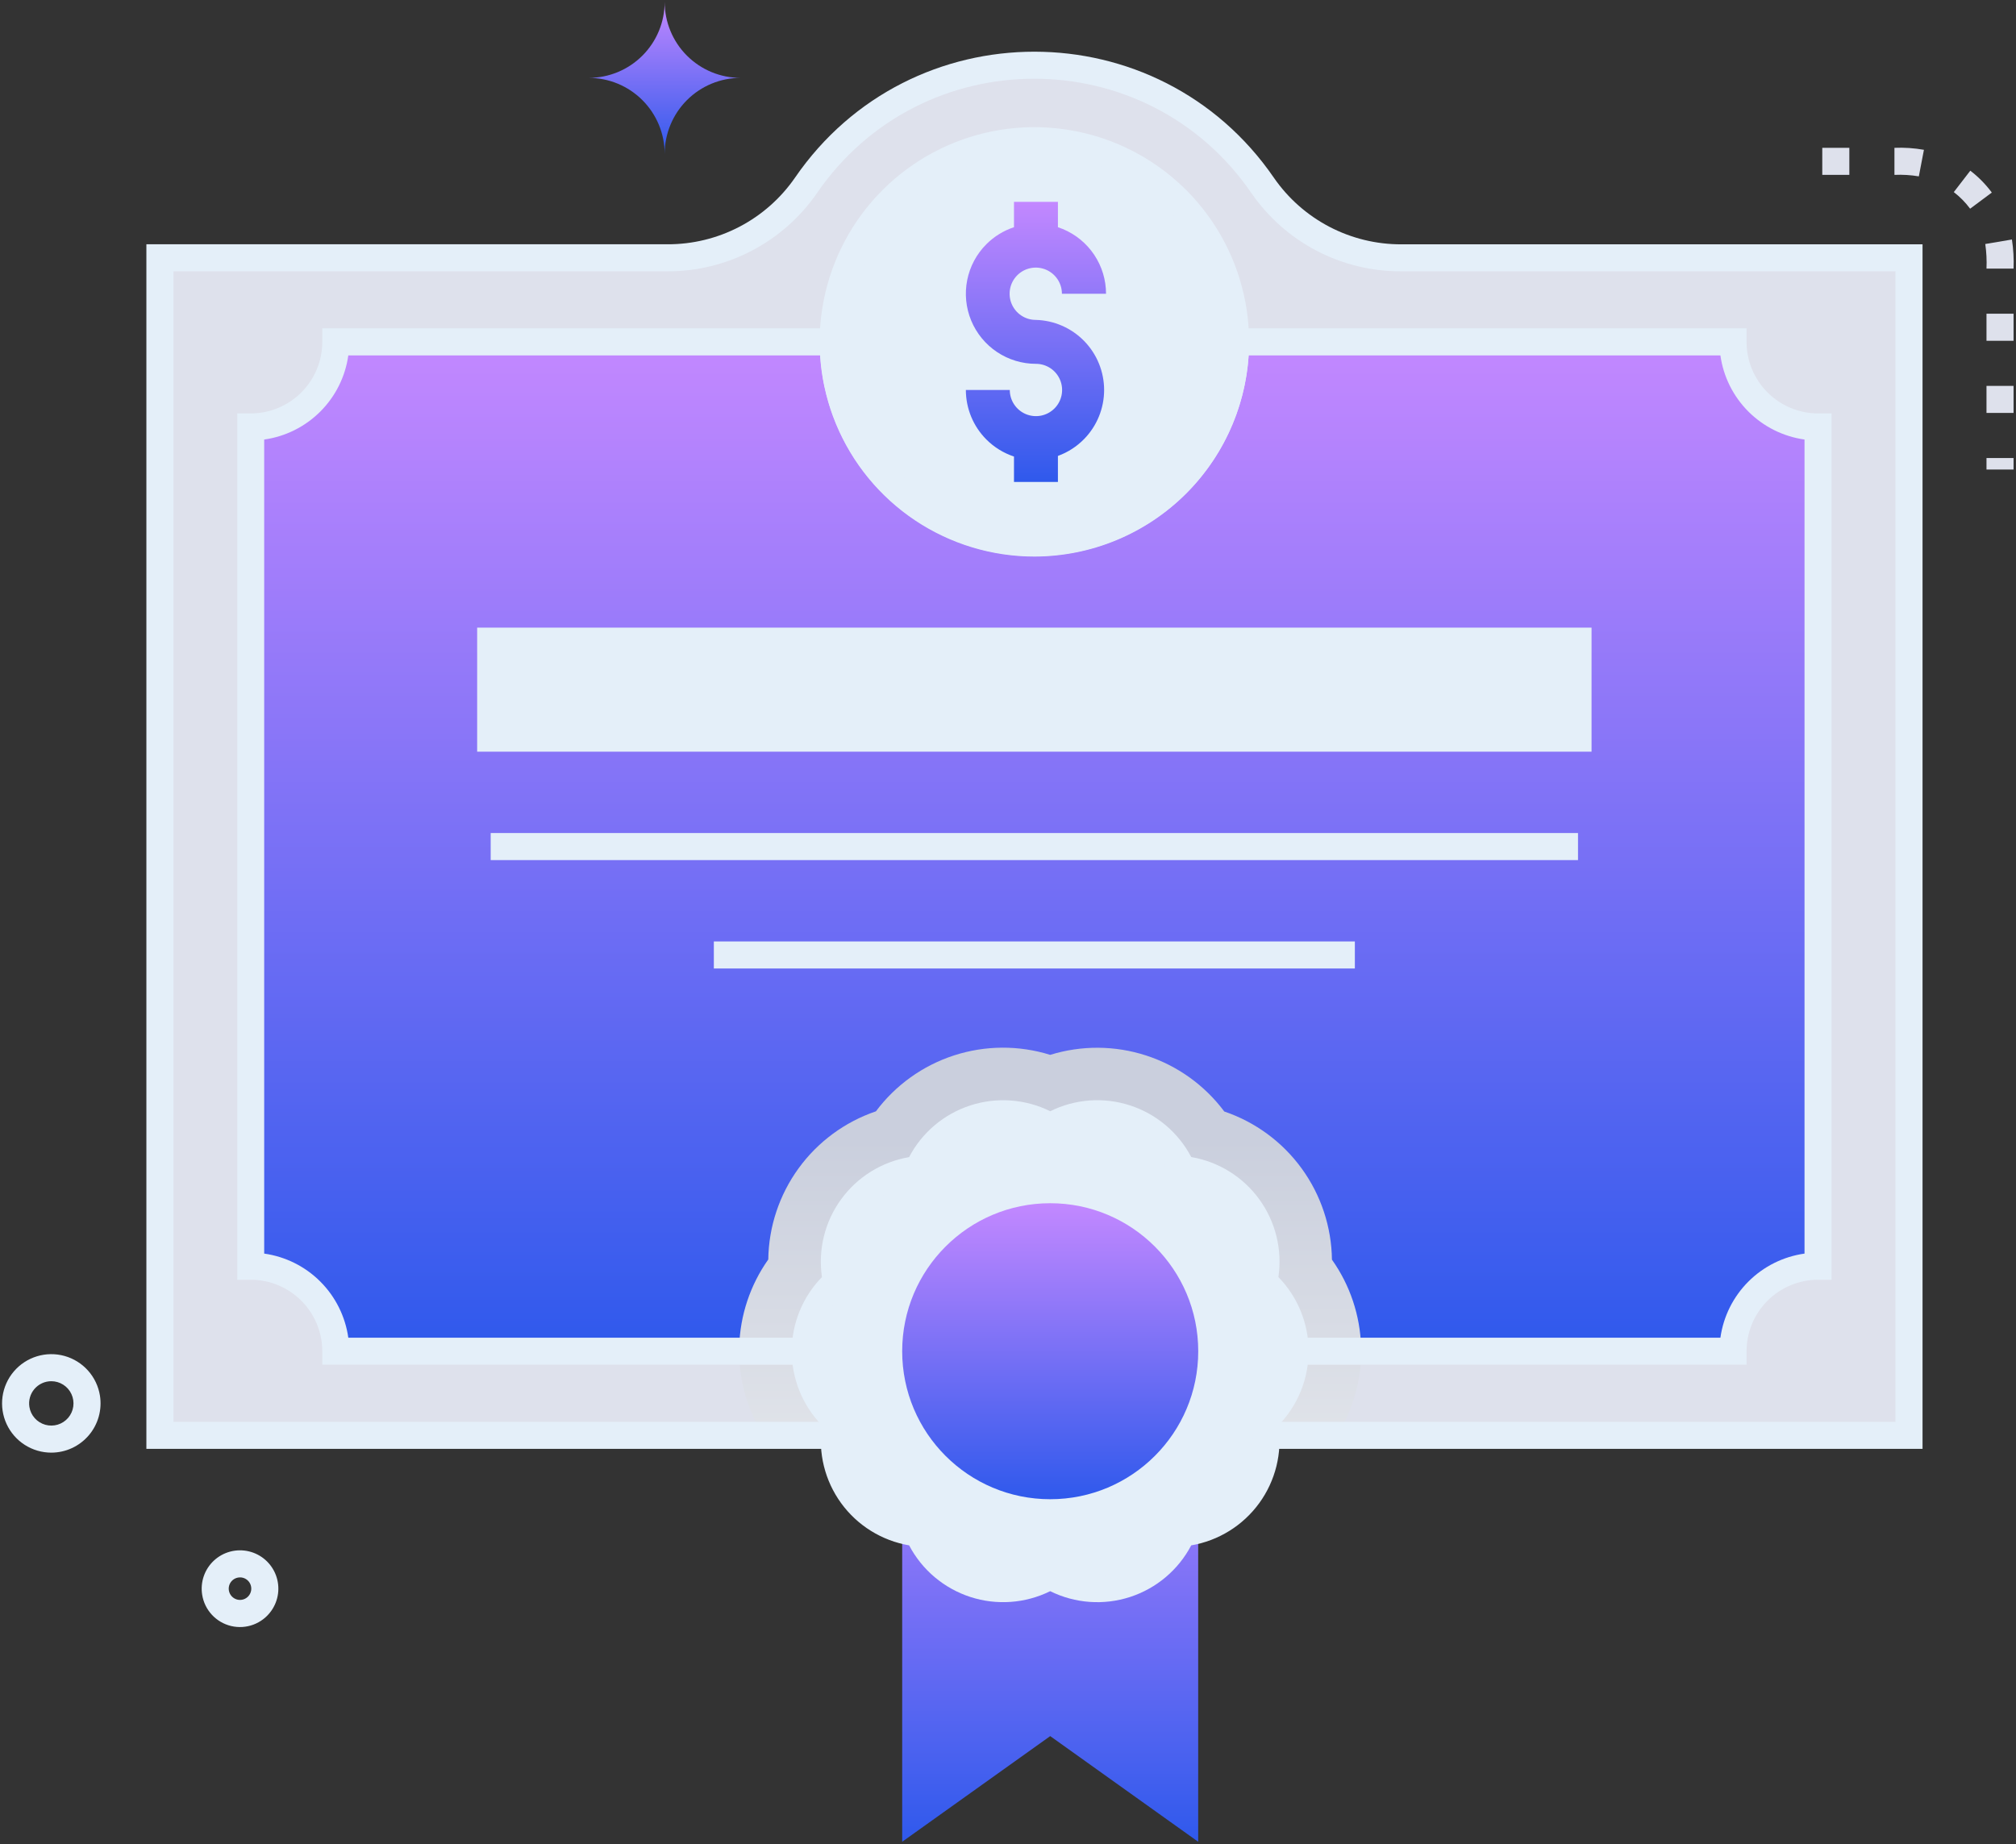 <svg width="447" height="409" viewBox="0 0 447 409" fill="none" xmlns="http://www.w3.org/2000/svg">
<rect x="0" y="0" width="447" height="409" fill="#333333" stroke="none"/>
<path d="M423.277 57.17V318.29H35.457V57.17H148.007C154.047 57.184 160 55.729 165.352 52.929C170.704 50.13 175.294 46.07 178.727 41.1C203.137 5.55 255.557 5.56 279.967 41.1C283.398 46.072 287.988 50.133 293.341 52.933C298.693 55.733 304.647 57.187 310.687 57.17H423.277Z" fill="#DEE1EC"/>
<path d="M403.108 94.68V280.79C398.108 280.79 393.314 282.776 389.779 286.311C386.244 289.846 384.258 294.641 384.258 299.64H74.458C74.458 297.164 73.97 294.712 73.022 292.424C72.074 290.137 70.684 288.058 68.933 286.308C67.182 284.557 65.102 283.169 62.814 282.222C60.526 281.275 58.074 280.789 55.598 280.79V94.68C58.075 94.68 60.529 94.192 62.817 93.243C65.106 92.295 67.186 90.905 68.937 89.153C70.689 87.4 72.078 85.32 73.025 83.031C73.972 80.741 74.459 78.288 74.458 75.81H184.738C184.649 81.724 185.737 87.596 187.939 93.086C190.141 98.575 193.413 103.572 197.563 107.785C201.714 111.998 206.661 115.344 212.117 117.628C217.573 119.912 223.428 121.088 229.343 121.088C235.257 121.088 241.113 119.912 246.568 117.628C252.024 115.344 256.971 111.998 261.122 107.785C265.273 103.572 268.544 98.575 270.746 93.086C272.948 87.596 274.036 81.724 273.948 75.81H384.258C384.256 78.287 384.743 80.74 385.689 83.028C386.636 85.317 388.024 87.397 389.775 89.149C391.525 90.901 393.603 92.292 395.891 93.241C398.179 94.19 400.631 94.679 403.108 94.68Z" fill="url(#paint0_linear_8732_36602)"/>
<path d="M200.039 299.64V408.42L232.859 384.99L265.669 408.42V299.64H200.039Z" fill="url(#paint1_linear_8732_36602)"/>
<path style="mix-blend-mode:multiply" d="M296.456 318.29H169.246C165.565 312.405 163.705 305.563 163.901 298.624C164.096 291.685 166.339 284.958 170.346 279.29C170.447 272.02 172.795 264.959 177.069 259.077C181.343 253.196 187.333 248.781 194.216 246.44C198.571 240.613 204.626 236.28 211.546 234.038C218.467 231.796 225.912 231.755 232.856 233.92C239.8 231.768 247.239 231.82 254.151 234.069C261.064 236.318 267.109 240.654 271.456 246.48C278.344 248.815 284.338 253.228 288.613 259.111C292.888 264.994 295.234 272.058 295.326 279.33C299.337 284.988 301.585 291.706 301.786 298.639C301.987 305.572 300.133 312.409 296.456 318.29Z" fill="url(#paint2_linear_8732_36602)"/>
<path d="M426.277 321.29H32.457V54.17H148.007C153.559 54.188 159.032 52.854 163.954 50.284C168.876 47.715 173.098 43.986 176.257 39.42C201.847 2.14 256.857 2.15 282.457 39.42C285.615 43.988 289.837 47.718 294.759 50.29C299.68 52.861 305.154 54.197 310.707 54.18H426.277V321.29ZM38.457 315.29H420.277V60.17H310.687C304.153 60.196 297.712 58.627 291.921 55.6C286.13 52.573 281.166 48.18 277.457 42.8C254.237 9 204.367 9.02 181.157 42.8C177.45 48.172 172.492 52.561 166.709 55.587C160.926 58.614 154.494 60.187 147.967 60.17H38.457V315.29Z" fill="#E4EFF9"/>
<path d="M387.259 302.64H71.459V299.64C71.454 295.438 69.782 291.41 66.811 288.438C63.84 285.467 59.811 283.795 55.609 283.79H52.609V91.68H55.609C59.814 91.672 63.844 89.997 66.815 87.022C69.787 84.047 71.457 80.015 71.459 75.81V72.81H187.739V75.81C187.654 81.328 188.667 86.808 190.719 91.93C192.772 97.053 195.823 101.717 199.694 105.649C203.566 109.581 208.182 112.704 213.272 114.836C218.362 116.967 223.826 118.065 229.344 118.065C234.863 118.065 240.326 116.967 245.417 114.836C250.507 112.704 255.122 109.581 258.994 105.649C262.866 101.717 265.917 97.053 267.97 91.93C270.022 86.808 271.035 81.328 270.949 75.81V72.81H387.259V75.81C387.262 80.015 388.932 84.047 391.903 87.022C394.875 89.997 398.905 91.672 403.109 91.68H406.109V283.79H403.109C398.907 283.795 394.879 285.467 391.908 288.438C388.936 291.41 387.265 295.438 387.259 299.64V302.64ZM77.259 296.64H381.459C382.121 291.928 384.299 287.559 387.664 284.194C391.029 280.83 395.397 278.652 400.109 277.99V97.47C395.396 96.808 391.026 94.628 387.661 91.262C384.296 87.895 382.119 83.524 381.459 78.81H276.859C276.076 90.875 270.731 102.19 261.909 110.458C253.087 118.725 241.45 123.326 229.359 123.326C217.269 123.326 205.631 118.725 196.81 110.458C187.988 102.19 182.643 90.875 181.859 78.81H77.229C76.568 83.523 74.391 87.894 71.026 91.26C67.661 94.626 63.292 96.806 58.579 97.47V277.99C63.291 278.653 67.659 280.832 71.023 284.196C74.388 287.561 76.566 291.928 77.229 296.64H77.259Z" fill="#E4EFF9"/>
<path d="M349.887 142.18H108.797V163.69H349.887V142.18Z" fill="#E4EFF9"/>
<path d="M352.887 166.69H105.797V139.18H352.887V166.69ZM111.797 160.69H346.887V145.18H111.797V160.69Z" fill="#E4EFF9"/>
<path d="M349.887 184.73H108.797V190.73H349.887V184.73Z" fill="#E4EFF9"/>
<path d="M300.407 208.77H158.277V214.77H300.407V208.77Z" fill="#E4EFF9"/>
<path d="M229.348 120.42C253.986 120.42 273.958 100.447 273.958 75.81C273.958 51.172 253.986 31.2 229.348 31.2C204.711 31.2 184.738 51.172 184.738 75.81C184.738 100.447 204.711 120.42 229.348 120.42Z" fill="#E4EFF9"/>
<path d="M229.348 123.42C219.932 123.42 210.727 120.627 202.898 115.396C195.068 110.165 188.966 102.729 185.362 94.029C181.759 85.33 180.816 75.757 182.653 66.522C184.49 57.286 189.025 48.803 195.683 42.144C202.341 35.486 210.825 30.952 220.06 29.114C229.295 27.277 238.868 28.22 247.568 31.824C256.267 35.427 263.703 41.53 268.935 49.359C274.166 57.188 276.958 66.393 276.958 75.81C276.942 88.432 271.921 100.532 262.996 109.458C254.071 118.383 241.97 123.404 229.348 123.42ZM229.348 34.2C221.119 34.2 213.074 36.64 206.231 41.212C199.388 45.784 194.055 52.283 190.906 59.886C187.756 67.49 186.932 75.856 188.538 83.927C190.143 91.999 194.106 99.413 199.926 105.232C205.745 111.052 213.159 115.015 221.231 116.62C229.302 118.226 237.669 117.402 245.272 114.252C252.875 111.103 259.374 105.77 263.946 98.927C268.518 92.084 270.958 84.039 270.958 75.81C270.945 64.778 266.557 54.202 258.756 46.402C250.956 38.601 240.38 34.213 229.348 34.2Z" fill="#E4EFF9"/>
<path fill-rule="evenodd" clip-rule="evenodd" d="M234.568 44.76H224.828V50.382C222.53 51.14 220.431 52.428 218.708 54.152C216.535 56.325 215.054 59.094 214.455 62.108C213.855 65.123 214.163 68.247 215.339 71.087C216.515 73.927 218.507 76.354 221.063 78.061C223.618 79.769 226.623 80.68 229.696 80.68C230.843 80.68 231.965 81.02 232.919 81.658C233.872 82.295 234.616 83.201 235.055 84.26C235.494 85.32 235.609 86.487 235.385 87.612C235.161 88.737 234.609 89.77 233.797 90.581C232.986 91.392 231.953 91.945 230.828 92.169C229.703 92.392 228.537 92.278 227.477 91.839C226.417 91.4 225.511 90.656 224.874 89.702C224.236 88.749 223.896 87.627 223.896 86.48H214.156C214.162 90.601 215.8 94.552 218.713 97.466C220.445 99.2 222.544 100.483 224.828 101.24V106.87H234.568V101.102C236.749 100.31 238.746 99.032 240.396 97.34C243.227 94.436 244.812 90.541 244.812 86.485C244.812 82.429 243.227 78.534 240.396 75.63C237.565 72.726 233.711 71.043 229.656 70.94C228.509 70.94 227.388 70.6 226.434 69.963C225.48 69.325 224.737 68.419 224.298 67.36C223.859 66.3 223.744 65.134 223.968 64.009C224.191 62.883 224.744 61.85 225.555 61.039C226.366 60.228 227.4 59.675 228.525 59.452C229.65 59.228 230.816 59.343 231.876 59.782C232.936 60.221 233.841 60.964 234.479 61.918C235.116 62.872 235.456 63.993 235.456 65.14H245.236C245.236 62.067 244.325 59.062 242.617 56.507C240.91 53.951 238.483 51.959 235.643 50.783C235.289 50.636 234.93 50.503 234.568 50.383V44.76Z" fill="url(#paint3_linear_8732_36602)"/>
<path d="M232.858 249.85C235.364 248.369 238.156 247.438 241.049 247.119C243.943 246.8 246.871 247.1 249.639 248C252.407 248.899 254.953 250.377 257.106 252.336C259.259 254.295 260.971 256.689 262.128 259.36C265.024 259.636 267.829 260.525 270.355 261.968C272.882 263.41 275.073 265.373 276.784 267.727C278.494 270.08 279.685 272.771 280.277 275.619C280.869 278.468 280.849 281.41 280.218 284.25C282.4 286.176 284.147 288.545 285.344 291.198C286.541 293.852 287.16 296.729 287.16 299.64C287.16 302.551 286.541 305.428 285.344 308.082C284.147 310.735 282.4 313.103 280.218 315.03C280.85 317.871 280.872 320.814 280.281 323.664C279.689 326.513 278.499 329.205 276.788 331.559C275.077 333.914 272.886 335.878 270.358 337.321C267.831 338.764 265.025 339.654 262.128 339.93C260.968 342.598 259.254 344.989 257.099 346.945C254.945 348.901 252.4 350.376 249.632 351.273C246.864 352.171 243.938 352.469 241.046 352.15C238.154 351.83 235.363 350.9 232.858 349.42C230.352 350.899 227.559 351.829 224.666 352.147C221.774 352.465 218.846 352.165 216.078 351.265C213.31 350.366 210.765 348.888 208.612 346.931C206.459 344.973 204.746 342.58 203.588 339.91C200.689 339.638 197.881 338.754 195.351 337.314C192.82 335.874 190.625 333.913 188.91 331.56C187.195 329.207 186.001 326.516 185.406 323.666C184.81 320.816 184.828 317.872 185.458 315.03C183.276 313.103 181.528 310.735 180.331 308.082C179.135 305.428 178.516 302.551 178.516 299.64C178.516 296.729 179.135 293.852 180.331 291.198C181.528 288.545 183.276 286.176 185.458 284.25C184.825 281.41 184.804 278.467 185.395 275.618C185.986 272.769 187.177 270.078 188.888 267.724C190.599 265.37 192.791 263.407 195.318 261.965C197.846 260.523 200.651 259.635 203.548 259.36C204.703 256.682 206.415 254.281 208.571 252.318C210.727 250.355 213.277 248.873 216.051 247.973C218.825 247.073 221.759 246.775 224.657 247.099C227.555 247.422 230.351 248.36 232.858 249.85Z" fill="#E4EFF9"/>
<path d="M201.577 342.69C195.519 341.655 190.106 338.293 186.494 333.321C182.882 328.348 181.357 322.161 182.247 316.08C177.954 311.684 175.551 305.784 175.551 299.64C175.551 293.496 177.954 287.595 182.247 283.2C181.355 277.121 182.877 270.935 186.487 265.964C190.098 260.993 195.51 257.632 201.567 256.6C204.419 251.152 209.29 247.037 215.138 245.135C220.985 243.232 227.345 243.694 232.857 246.42C238.363 243.693 244.718 243.229 250.562 245.128C256.406 247.027 261.275 251.137 264.127 256.58C270.188 257.612 275.604 260.975 279.217 265.95C282.829 270.925 284.351 277.117 283.457 283.2C287.747 287.597 290.149 293.496 290.149 299.64C290.149 305.783 287.747 311.683 283.457 316.08C284.346 322.161 282.822 328.348 279.21 333.321C275.598 338.293 270.185 341.655 264.127 342.69C261.273 348.13 256.404 352.239 250.561 354.138C244.717 356.036 238.364 355.574 232.857 352.85C227.348 355.572 220.993 356.033 215.149 354.135C209.305 352.236 204.435 348.129 201.577 342.69ZM206.337 260.55L205.637 262.17L203.867 262.34C201.396 262.581 199.005 263.343 196.851 264.577C194.697 265.812 192.83 267.489 191.373 269.499C189.917 271.509 188.903 273.805 188.4 276.236C187.898 278.667 187.917 281.177 188.457 283.6L188.837 285.33L187.457 286.5C185.595 288.146 184.105 290.168 183.084 292.433C182.063 294.699 181.535 297.155 181.535 299.64C181.535 302.124 182.063 304.581 183.084 306.846C184.105 309.111 185.595 311.134 187.457 312.78L188.787 313.95L188.407 315.68C187.867 318.105 187.848 320.617 188.353 323.05C188.858 325.483 189.874 327.78 191.334 329.791C192.794 331.801 194.664 333.478 196.822 334.711C198.979 335.943 201.373 336.703 203.847 336.94L205.617 337.11L206.317 338.74C207.307 341.019 208.77 343.063 210.609 344.734C212.449 346.405 214.623 347.667 216.986 348.435C219.35 349.202 221.85 349.459 224.321 349.187C226.791 348.916 229.176 348.123 231.317 346.86L232.847 345.95L234.367 346.86C236.507 348.123 238.892 348.916 241.362 349.187C243.833 349.459 246.333 349.202 248.697 348.435C251.061 347.667 253.234 346.405 255.074 344.734C256.913 343.063 258.377 341.019 259.367 338.74L260.067 337.11L261.827 336.94C264.3 336.703 266.695 335.943 268.853 334.71C271.01 333.478 272.881 331.801 274.342 329.791C275.803 327.781 276.82 325.484 277.326 323.051C277.832 320.618 277.815 318.106 277.277 315.68L276.887 313.95L278.217 312.78C280.079 311.135 281.571 309.112 282.593 306.847C283.615 304.582 284.143 302.125 284.143 299.64C284.143 297.155 283.615 294.698 282.593 292.432C281.571 290.167 280.079 288.145 278.217 286.5L276.887 285.33L277.277 283.6C277.817 281.174 277.835 278.661 277.329 276.227C276.824 273.794 275.807 271.496 274.346 269.485C272.885 267.475 271.013 265.798 268.855 264.566C266.697 263.334 264.301 262.575 261.827 262.34L260.067 262.17L259.367 260.55C258.377 258.27 256.913 256.227 255.074 254.555C253.234 252.884 251.061 251.623 248.697 250.855C246.333 250.087 243.833 249.831 241.362 250.102C238.892 250.374 236.507 251.167 234.367 252.43L232.847 253.33L231.317 252.43C229.177 251.169 226.794 250.377 224.325 250.106C221.857 249.836 219.359 250.093 216.997 250.861C214.635 251.628 212.463 252.889 210.626 254.56C208.788 256.23 207.326 258.272 206.337 260.55Z" fill="#E4EFF9"/>
<path d="M232.859 332.46C250.985 332.46 265.679 317.766 265.679 299.64C265.679 281.514 250.985 266.82 232.859 266.82C214.733 266.82 200.039 281.514 200.039 299.64C200.039 317.766 214.733 332.46 232.859 332.46Z" fill="url(#paint4_linear_8732_36602)"/>
<path d="M446.457 104.12H440.457V101.57H446.457V104.12ZM446.457 91.57H440.457V85.57H446.457V91.57ZM446.457 75.57H440.457V69.57H446.457V75.57ZM446.457 59.57H440.457C440.538 57.745 440.448 55.917 440.187 54.11L446.097 53.11C446.425 55.247 446.545 57.41 446.457 59.57ZM436.827 46.28C435.798 44.891 434.579 43.652 433.207 42.6L436.867 37.85C438.676 39.236 440.282 40.868 441.637 42.7L436.827 46.28ZM425.457 39.11C423.67 38.809 421.857 38.699 420.047 38.78V32.78C422.236 32.691 424.429 32.839 426.587 33.22L425.457 39.11ZM410.047 38.78H404.047V32.78H410.047V38.78Z" fill="#DEE1EC"/>
<path d="M11.377 322.13C9.292 322.13 7.25 321.533 5.493 320.409C3.737 319.286 2.338 317.683 1.464 315.789C0.589 313.896 0.275 311.792 0.558 309.726C0.842 307.66 1.711 305.718 3.063 304.13C4.415 302.543 6.193 301.375 8.188 300.766C10.182 300.157 12.309 300.132 14.318 300.693C16.326 301.255 18.132 302.38 19.521 303.935C20.91 305.491 21.825 307.411 22.157 309.47C22.408 311.031 22.316 312.627 21.89 314.149C21.463 315.671 20.712 317.083 19.687 318.286C18.662 319.49 17.389 320.456 15.954 321.12C14.52 321.784 12.958 322.128 11.377 322.13ZM11.377 306.29C10.665 306.29 9.961 306.444 9.315 306.742C8.668 307.041 8.094 307.476 7.631 308.018C7.169 308.56 6.83 309.196 6.638 309.882C6.446 310.567 6.405 311.287 6.518 311.99C6.666 312.918 7.078 313.784 7.703 314.485C8.329 315.186 9.142 315.694 10.047 315.947C10.952 316.201 11.91 316.19 12.809 315.917C13.708 315.643 14.509 315.117 15.119 314.402C15.729 313.687 16.121 312.812 16.249 311.882C16.378 310.951 16.236 310.003 15.843 309.149C15.449 308.296 14.82 307.573 14.028 307.067C13.237 306.56 12.317 306.29 11.377 306.29Z" fill="#E4EFF9"/>
<path d="M44.828 353.65C44.605 352.27 44.725 350.856 45.179 349.533C45.632 348.21 46.405 347.02 47.429 346.068C48.453 345.116 49.695 344.43 51.047 344.073C52.399 343.716 53.818 343.698 55.178 344.02C56.539 344.342 57.799 344.995 58.847 345.921C59.894 346.847 60.698 348.017 61.185 349.327C61.673 350.637 61.83 352.048 61.642 353.433C61.454 354.819 60.927 356.137 60.108 357.27C59.126 358.636 57.761 359.68 56.185 360.269C54.608 360.858 52.893 360.966 51.255 360.578C49.618 360.19 48.133 359.324 46.989 358.091C45.844 356.857 45.092 355.311 44.828 353.65ZM53.218 349.8C52.856 349.798 52.498 349.875 52.169 350.026C51.84 350.176 51.548 350.397 51.313 350.672C51.078 350.947 50.905 351.27 50.808 351.619C50.71 351.967 50.69 352.333 50.748 352.69C50.824 353.161 51.034 353.6 51.352 353.956C51.67 354.312 52.084 354.569 52.543 354.698C53.003 354.826 53.49 354.82 53.946 354.681C54.403 354.541 54.81 354.274 55.119 353.911C55.428 353.547 55.627 353.103 55.693 352.63C55.758 352.157 55.686 351.676 55.486 351.243C55.286 350.809 54.966 350.442 54.564 350.185C54.163 349.927 53.695 349.79 53.218 349.79V349.8Z" fill="#E4EFF9"/>
<path d="M130.516 17.27C134.987 17.27 139.276 19.046 142.437 22.208C145.599 25.37 147.376 29.658 147.376 34.13C147.374 31.916 147.809 29.724 148.655 27.679C149.502 25.633 150.743 23.774 152.307 22.209C153.872 20.643 155.73 19.401 157.775 18.553C159.82 17.706 162.012 17.27 164.226 17.27C162.012 17.271 159.821 16.836 157.776 15.99C155.731 15.144 153.873 13.902 152.308 12.338C150.743 10.773 149.502 8.915 148.656 6.87C147.809 4.825 147.374 2.633 147.376 0.42C147.376 2.634 146.939 4.825 146.092 6.87C145.245 8.915 144.003 10.773 142.437 12.338C140.871 13.903 139.012 15.144 136.967 15.99C134.921 16.836 132.729 17.271 130.516 17.27Z" fill="url(#paint5_linear_8732_36602)"/>
<defs>
<linearGradient id="paint0_linear_8732_36602" x1="229.353" y1="75.81" x2="229.353" y2="299.64" gradientUnits="userSpaceOnUse">
<stop stop-color="#C388FF"/>
<stop offset="1" stop-color="#2F59EC"/>
</linearGradient>
<linearGradient id="paint1_linear_8732_36602" x1="232.854" y1="299.64" x2="232.854" y2="408.42" gradientUnits="userSpaceOnUse">
<stop stop-color="#C388FF"/>
<stop offset="1" stop-color="#2F59EC"/>
</linearGradient>
<linearGradient id="paint2_linear_8732_36602" x1="232.856" y1="252.56" x2="232.856" y2="361.31" gradientUnits="userSpaceOnUse">
<stop stop-color="#CACFDD"/>
<stop offset="1" stop-color="#EEF0F1"/>
</linearGradient>
<linearGradient id="paint3_linear_8732_36602" x1="229.696" y1="44.76" x2="229.696" y2="106.87" gradientUnits="userSpaceOnUse">
<stop stop-color="#C388FF"/>
<stop offset="1" stop-color="#2F59EC"/>
</linearGradient>
<linearGradient id="paint4_linear_8732_36602" x1="232.859" y1="266.82" x2="232.859" y2="332.46" gradientUnits="userSpaceOnUse">
<stop stop-color="#C388FF"/>
<stop offset="1" stop-color="#2F59EC"/>
</linearGradient>
<linearGradient id="paint5_linear_8732_36602" x1="147.371" y1="0.42" x2="147.371" y2="34.13" gradientUnits="userSpaceOnUse">
<stop stop-color="#C388FF"/>
<stop offset="1" stop-color="#2F59EC"/>
</linearGradient>
</defs>
</svg>
